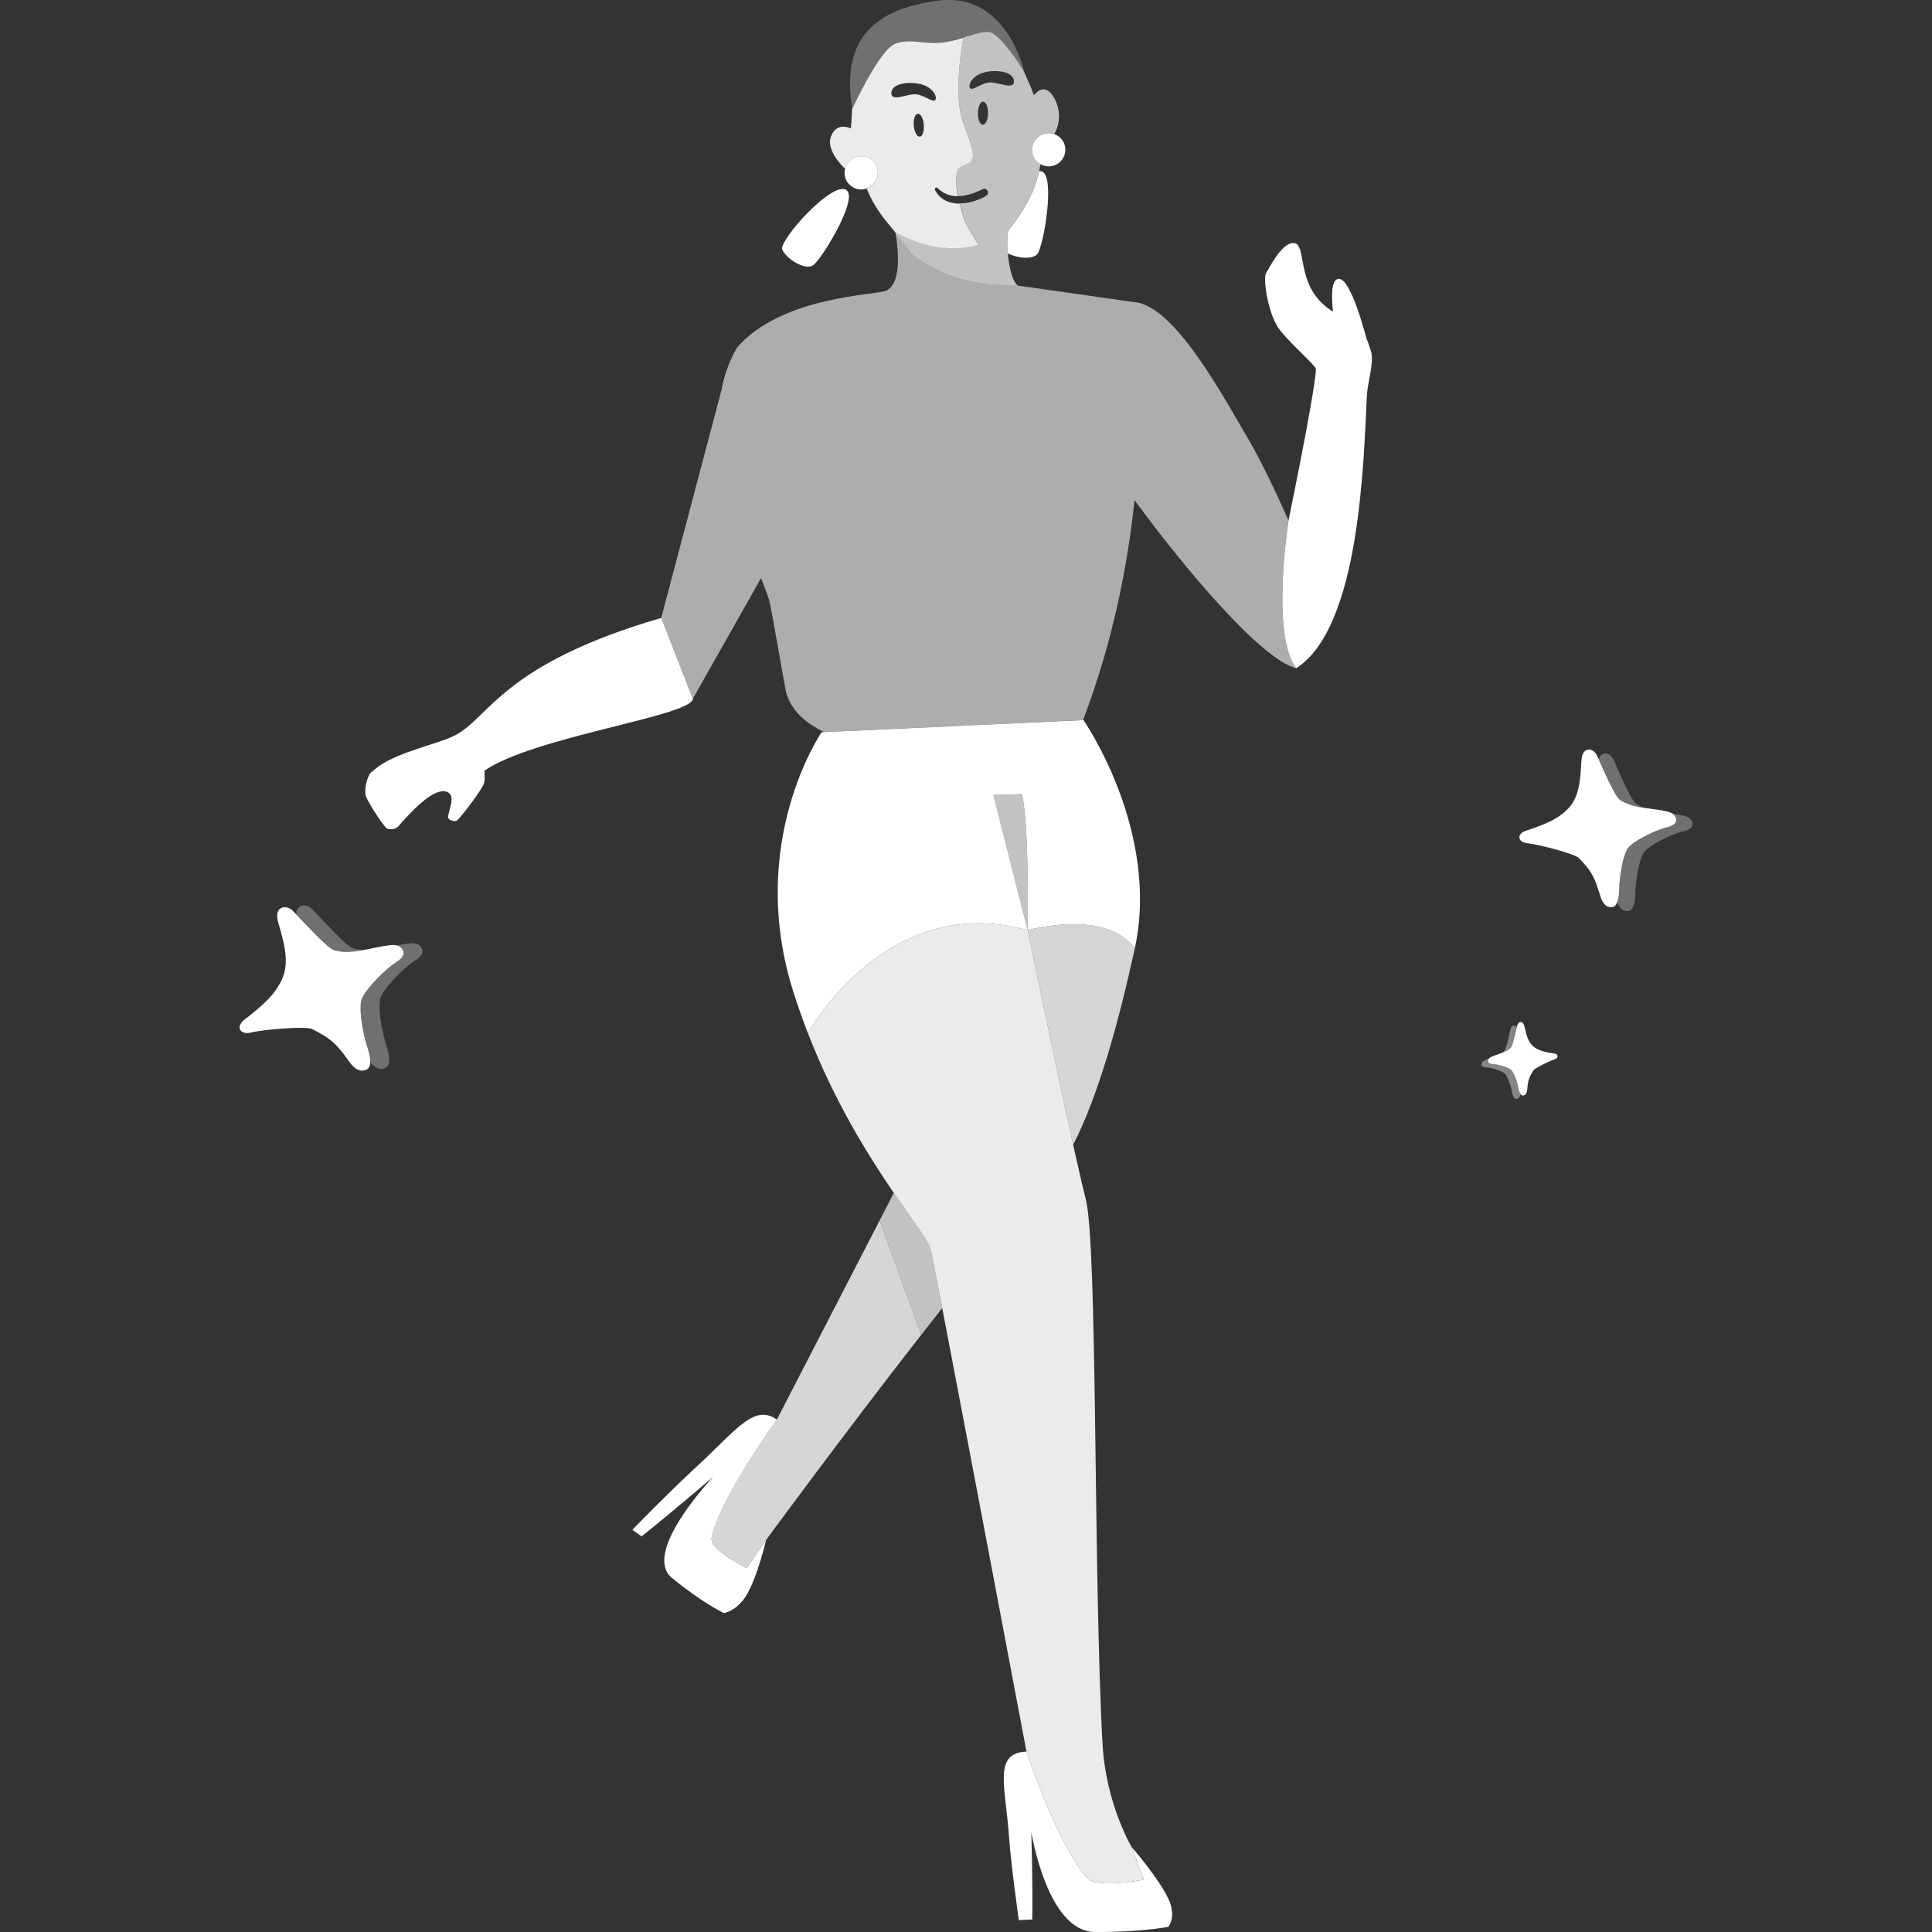 <svg viewBox="0 0 300 300" xmlns="http://www.w3.org/2000/svg"><rect x="0" y="0" width="300" height="300" fill="#333333" stroke="none"/><g fill="#fff"><path d="m 212.28 61.06 c -.01 .15 -.02 .25 -.03 .37 -.52 10.17 -1.03 35.95 -10.97 42.33 -4.01 -5.24 -1.2 -22.92 -1.2 -22.92 1.56 -7.64 4.22 -21.03 4.26 -23.63 -1.19 -1.58 -4.95 -4.72 -6.09 -6.7 -1.49 -2.6 -2.11 -7.32 -1.67 -8.07 .79 -1.34 2.62 -4.93 4.4 -4.69 s .52 5.3 3.93 8.94 c .74 .8 1.43 1.33 2.08 1.71 -.25 -2.22 -.32 -5.02 .87 -5.1 1.94 -.14 4.24 9.02 4.36 9.37 l .01 .01 c .24 .55 .46 1.21 .69 2 .43 1.57 -.52 4.73 -.64 6.36 z"/><path d="m 151.81 37.77 c -.03 -.04 -.07 -.1 -.1 -.15 -.06 -.11 -.15 -.25 -.25 -.39 -.05 -.07 -.1 -.15 -.14 -.23 -.24 -.4 -.53 -.87 -.81 -1.34 -.07 -.12 -.13 -.23 -.18 -.33 -.1 -.16 -.18 -.3 -.25 -.45 -.05 -.08 -.09 -.16 -.12 -.23 -.05 -.11 -.1 -.24 -.15 -.35 -.06 -.13 -.11 -.26 -.17 -.38 l -.59 -2.31 c -.08 0 -.18 .01 -.26 .01 -.34 -.01 -.67 -.06 -.99 -.13 -.1 -.02 -.2 -.06 -.3 -.08 -.22 -.07 -.44 -.15 -.64 -.25 -.11 -.05 -.2 -.11 -.3 -.16 -.2 -.12 -.38 -.27 -.55 -.42 -.08 -.07 -.16 -.14 -.23 -.22 -.23 -.25 -.44 -.54 -.6 -.88 -.09 -.18 .06 -.37 .23 -.37 .06 0 .12 .03 .17 .08 .22 .23 .46 .41 .71 .58 .08 .05 .16 .09 .24 .14 .17 .09 .35 .18 .53 .25 .09 .04 .19 .07 .29 .1 .17 .06 .35 .1 .53 .13 .1 .02 .19 .04 .29 .05 .2 .02 .39 .03 .59 .03 l -.14 -.54 c -.03 -.25 -.06 -.5 -.08 -.73 -.07 -.72 -.08 -1.41 -.02 -2 .02 -.09 .03 -.2 .04 -.29 .03 -.14 .06 -.29 .13 -.43 .01 -.05 .03 -.08 .05 -.11 .03 -.08 .09 -.17 .16 -.24 0 0 .01 0 .01 -.01 .44 -.5 1.27 -.5 1.78 -.98 .25 -.25 .35 -.56 .38 -.91 .02 -.1 .01 -.18 .01 -.29 -.01 -.26 -.05 -.54 -.12 -.79 -.28 -1.17 -.71 -2.31 -1.14 -3.46 -.14 -.38 -.29 -.76 -.42 -1.15 -.03 -.1 -.07 -.21 -.09 -.32 v -.01 c -.89 -3.1 -.4 -8.78 .28 -12.35 -1.04 .32 -2.16 .62 -3.28 .74 -2.97 .32 -4.82 -.71 -7.28 .17 -2.47 .89 -6.71 10.15 -6.71 10.15 -.1 1.81 -.13 2.43 -.2 3.02 -.56 -.25 -2.35 -.84 -3.12 1.34 -.53 1.49 .72 3.51 2.23 4.93 .03 -.14 .08 -.28 .14 -.42 .59 -1.31 2.13 -1.88 3.43 -1.3 1.3 .59 1.87 2.13 1.28 3.43 -.3 .66 -.85 1.15 -1.49 1.37 .94 2.42 2.34 4.29 3.75 5.95 .83 1.03 1.63 1.99 2.28 2.96 -.08 -.14 -.18 -.3 -.27 -.44 -.16 -.25 -.34 -.51 -.53 -.77 -.1 -.14 -.2 -.3 -.32 -.43 -.15 -.18 -.29 -.36 -.47 -.55 .36 .21 .72 .4 1.07 .57 .7 .35 1.38 .63 2.04 .88 .67 .24 1.33 .44 1.96 .59 .6 .15 1.19 .25 1.75 .33 .29 .04 .56 .08 .84 .1 .53 .04 1.02 .06 1.48 .05 .23 .01 .46 0 .67 -.02 1.8 -.08 2.94 -.47 3.1 -.52 -.01 -.04 -.05 -.1 -.13 -.2 z m -8.98 -16.55 c -.44 .03 -.86 -.73 -.94 -1.71 -.09 -.98 .19 -1.81 .62 -1.85 .44 -.04 .86 .72 .94 1.71 .09 .98 -.19 1.81 -.62 1.85 z m -.82 -6.58 c -1.39 0 -3.71 1.25 -3.6 -.27 .12 -1.51 3.03 -1.79 4.84 -1.22 1.82 .56 2.37 2.12 1.92 2.43 -.46 .31 -1.78 -.94 -3.16 -.94 z" opacity=".9"/><path d="m 163.59 15.06 c -1.19 -1.98 -2.41 -1.06 -3.04 -.28 -.47 -1.28 -.98 -2.43 -1.46 -3.45 -.01 -.03 -.03 -.06 -.05 -.1 -.73 -1.46 -3.8 -5.84 -5.27 -6.22 -.95 -.24 -2.46 .31 -4.18 .82 -.68 3.57 -1.17 9.24 -.28 12.36 v .01 c .03 .11 .07 .2 .11 .31 .13 .39 .27 .76 .4 1.15 .43 1.14 .86 2.29 1.14 3.46 .07 .25 .11 .53 .12 .8 0 .1 .01 .19 -.01 .28 -.03 .34 -.13 .66 -.38 .91 -.49 .49 -1.33 .48 -1.78 .98 0 .01 -.01 .02 -.01 .02 -.06 .07 -.12 .14 -.16 .23 -.02 .03 -.04 .06 -.05 .1 -.07 .15 -.1 .29 -.13 .44 -.01 .09 -.02 .2 -.04 .29 -.06 .59 -.05 1.28 .02 2 .02 .24 .06 .48 .09 .73 l .14 .54 h .02 c .07 0 .15 .01 .22 0 .28 -.01 .56 -.04 .84 -.09 .08 -.02 .17 -.04 .25 -.06 .2 -.04 .4 -.09 .59 -.15 .12 -.03 .23 -.07 .34 -.11 .09 -.03 .18 -.05 .27 -.08 .05 -.02 .1 -.05 .14 -.07 .39 -.15 .77 -.31 1.13 -.5 .17 -.08 .33 -.09 .46 -.04 .2 .07 .34 .26 .38 .47 .03 .21 -.04 .43 -.28 .58 -.26 .17 -.55 .32 -.85 .46 -.13 .06 -.28 .11 -.42 .16 -.17 .07 -.35 .14 -.54 .2 -.15 .05 -.31 .09 -.46 .13 -.2 .05 -.39 .09 -.59 .12 -.15 .03 -.3 .06 -.45 .08 -.25 .03 -.5 .04 -.76 .04 l .59 2.3 c .06 .13 .11 .25 .16 .38 .05 .12 .11 .24 .16 .36 .03 .07 .08 .15 .11 .23 .07 .15 .16 .29 .25 .45 .05 .1 .11 .21 .18 .34 .28 .44 .57 .92 .81 1.33 .04 .08 .09 .16 .14 .23 .1 .15 .19 .28 .25 .39 .03 .06 .07 .11 .1 .15 .08 .1 .12 .17 .13 .19 v .02 s -1.16 .43 -3.1 .5 c -.21 .03 -.44 .03 -.67 .03 -.46 .01 -.95 0 -1.48 -.05 -.28 -.03 -.55 -.06 -.84 -.11 -.57 -.06 -1.15 -.18 -1.75 -.32 -.63 -.15 -1.29 -.35 -1.96 -.59 -.66 -.24 -1.34 -.53 -2.04 -.89 -.34 -.17 -.7 -.35 -1.05 -.55 .17 .18 .31 .36 .45 .53 .11 .14 .22 .29 .32 .44 .19 .26 .37 .52 .53 .77 .23 .35 .45 .69 .69 1.05 .18 .26 .35 .51 .57 .77 3.35 2.53 6.84 3.82 10.3 4.4 2.07 .31 4.23 .44 6.17 .43 h .02 c -.91 -.56 -1.42 -2.92 -1.61 -5.05 -.15 -1.72 -.09 -3.3 .16 -3.62 2.09 -2.71 3.92 -5.48 4.69 -9.13 .08 -.34 .15 -.67 .2 -1.03 0 -.02 .01 -.04 .01 -.06 -.81 -.47 -1.34 -1.37 -1.29 -2.37 .07 -1.42 1.29 -2.52 2.71 -2.45 .26 .01 .5 .07 .73 .15 .95 -1.54 1.06 -3.83 -.11 -5.77 z m -10.98 4.3 c -.43 0 -.77 -.8 -.76 -1.79 .01 -.98 .37 -1.78 .8 -1.78 .44 .01 .78 .8 .77 1.79 -.01 .98 -.37 1.79 -.81 1.78 z m 1.23 -6.56 c -1.38 0 -2.7 1.26 -3.15 .94 -.46 -.31 .09 -1.87 1.91 -2.43 1.81 -.57 4.73 -.29 4.84 1.23 .12 1.51 -2.21 .26 -3.6 .26 z" opacity=".7"/><path d="m 159.09 11.33 c -.01 -.03 -.03 -.06 -.05 -.1 -.73 -1.46 -3.8 -5.84 -5.27 -6.22 -.95 -.24 -2.46 .31 -4.18 .82 -1.04 .32 -2.16 .62 -3.28 .74 -2.97 .32 -4.82 -.71 -7.28 .17 -2.47 .89 -6.71 10.15 -6.71 10.15 v -.02 c -1.46 -9.43 1.87 -15.23 13.27 -16.76 10.56 -1.44 13.35 10.5 13.5 11.21 z" opacity=".3"/><path d="m 201.28 103.76 c -5.43 -1.32 -17.37 -15.52 -25.11 -26.11 -1.06 10.15 -3.36 21.98 -7.99 34.16 l -13.92 .65 -2.31 .1 v .01 l -4.35 .2 -19.64 .9 c -2.89 -1.39 -5.14 -3.35 -5.91 -6.23 -.14 -.53 -2.34 -13.42 -2.63 -14.31 q .01 -.01 0 -.01 c -.3 -.93 -.74 -2.07 -1.25 -3.35 l -10.59 18.74 -4.9 -12.58 9.39 -35.51 .81 -3.04 c .41 -1.18 .92 -2.31 1.57 -3.42 6.98 -8.01 21.62 -8.13 23.14 -8.81 2.85 -1.34 1.59 -8.16 1.44 -9.2 0 .01 .01 .01 .02 .01 .17 .18 .31 .36 .45 .53 .11 .14 .22 .29 .32 .44 .19 .26 .37 .52 .53 .77 .23 .35 .45 .69 .69 1.05 .18 .26 .35 .51 .57 .77 3.35 2.53 6.84 3.82 10.3 4.4 2.07 .31 4.23 .44 6.17 .43 h .02 s 17.87 2.55 17.97 2.56 c 6.32 .32 14.27 15.39 17.68 21.12 2.12 3.59 4.6 8.89 6.33 12.78 0 0 -2.81 17.68 1.2 22.91 z" opacity=".6"/><path d="m 259.91 126.5 c .06 .05 .1 .11 .15 .17 .01 .02 .03 .03 .04 .04 .04 .06 .07 .13 .1 .2 .01 .03 .03 .05 .04 .07 .03 .1 .05 .21 .06 .33 .01 .24 -.08 .43 -.23 .59 -.22 .23 -.56 .38 -.88 .48 -.16 .05 -.31 .09 -.44 .12 s -.23 .05 -.28 .07 c -.33 .09 -.71 .23 -1.13 .4 -.28 .11 -.57 .24 -.86 .37 -.59 .27 -1.19 .57 -1.74 .89 -.41 .24 -.8 .48 -1.12 .72 -.43 .32 -.76 .63 -.92 .9 -.78 1.34 -1.13 4.01 -1.23 5.48 v .03 c 0 .04 -.01 .08 -.01 .13 -.01 .53 0 1.8 -.33 2.62 .29 .74 .78 1.48 1.73 1.36 1.2 -.14 1.07 -2.97 1.11 -3.53 .11 -1.46 .46 -4.14 1.23 -5.48 .63 -1.08 4.03 -2.77 5.78 -3.27 .3 -.09 1.86 -.29 1.82 -1.25 -.04 -.98 -1.07 -1.22 -1.44 -1.31 -.53 -.12 -1.09 -.21 -1.67 -.29 .07 .04 .14 .09 .2 .15 .01 .01 .02 .01 .02 .02 z" opacity=".3"/><path d="m 249.13 119.83 c .07 .14 .13 .29 .2 .44 l .06 .13 c .07 .14 .13 .29 .2 .43 l .06 .12 c .08 .16 .15 .33 .23 .49 l .03 .05 c .09 .18 .17 .35 .25 .52 .02 .04 .04 .07 .05 .1 .06 .13 .13 .25 .19 .37 .03 .05 .05 .1 .08 .15 .05 .1 .11 .2 .16 .29 .03 .05 .06 .1 .09 .15 .05 .09 .1 .17 .14 .24 .03 .05 .06 .09 .08 .14 .05 .07 .09 .14 .13 .2 .03 .04 .05 .08 .08 .11 .05 .06 .09 .12 .13 .17 .02 .02 .04 .05 .06 .07 .06 .07 .12 .12 .17 .16 .24 .17 .49 .31 .75 .44 .03 .01 .05 .03 .08 .04 .24 .12 .5 .21 .75 .3 .06 .02 .11 .04 .16 .06 .24 .08 .48 .14 .73 .2 l .27 .06 c .21 .05 .43 .09 .65 .12 .15 .03 .3 .05 .45 .07 -.47 -.18 -.93 -.39 -1.34 -.68 -.87 -.62 -2.93 -5.72 -3.58 -7 -.39 -.77 -1.56 -1.25 -2.12 -.1 -.02 .05 -.04 .12 -.06 .18 .23 .51 .53 1.17 .84 1.88 l .04 .09 z" opacity=".3"/><path d="m 248.27 138.36 c .22 .72 .57 2.68 2.08 2.5 .37 -.04 .61 -.35 .77 -.76 .32 -.83 .31 -2.09 .33 -2.62 0 -.05 0 -.09 .01 -.13 v -.03 c .11 -1.46 .46 -4.14 1.23 -5.48 .16 -.27 .49 -.58 .92 -.9 .33 -.24 .71 -.48 1.12 -.72 .55 -.32 1.16 -.62 1.74 -.89 .29 -.13 .58 -.26 .86 -.37 .42 -.17 .8 -.3 1.13 -.4 .06 -.02 .16 -.04 .28 -.07 .13 -.03 .28 -.07 .44 -.12 .32 -.1 .66 -.25 .88 -.48 .14 -.16 .24 -.35 .23 -.59 -.01 -.12 -.03 -.23 -.06 -.33 -.01 -.03 -.03 -.05 -.04 -.07 -.03 -.07 -.06 -.14 -.1 -.2 -.01 -.02 -.03 -.03 -.04 -.04 -.05 -.06 -.09 -.12 -.15 -.17 -.01 -.01 -.02 -.01 -.02 -.02 -.06 -.06 -.13 -.11 -.2 -.15 -.31 -.19 -.66 -.27 -.84 -.32 -1.09 -.26 -2.3 -.37 -3.5 -.55 -.15 -.02 -.3 -.04 -.45 -.07 -.22 -.04 -.43 -.08 -.65 -.12 -.09 -.02 -.18 -.04 -.27 -.06 -.25 -.06 -.49 -.12 -.73 -.2 -.06 -.02 -.11 -.04 -.16 -.06 -.26 -.09 -.51 -.19 -.75 -.3 -.03 -.01 -.05 -.03 -.08 -.04 -.26 -.13 -.51 -.27 -.75 -.44 -.05 -.04 -.11 -.09 -.17 -.16 -.02 -.02 -.04 -.05 -.06 -.07 -.04 -.05 -.08 -.1 -.13 -.17 -.03 -.04 -.05 -.07 -.08 -.11 -.04 -.06 -.09 -.13 -.13 -.2 -.03 -.05 -.06 -.09 -.08 -.14 -.05 -.08 -.09 -.16 -.14 -.24 -.03 -.05 -.06 -.1 -.09 -.15 -.05 -.09 -.1 -.19 -.16 -.29 -.03 -.05 -.05 -.1 -.08 -.15 -.06 -.12 -.13 -.25 -.19 -.37 -.02 -.04 -.04 -.07 -.05 -.1 -.08 -.17 -.17 -.34 -.25 -.52 l -.03 -.05 c -.08 -.16 -.15 -.32 -.23 -.49 l -.06 -.12 c -.07 -.14 -.13 -.29 -.2 -.43 l -.06 -.13 c -.07 -.15 -.13 -.3 -.2 -.44 l -.04 -.09 c -.32 -.71 -.61 -1.37 -.84 -1.88 -.13 -.28 -.24 -.52 -.33 -.69 -.39 -.77 -1.56 -1.25 -2.12 -.1 -.14 .3 -.21 .87 -.23 1.2 -.14 2.3 -.21 5.14 -1.8 7.01 -1.73 2.03 -4.39 2.9 -6.83 3.73 -1.49 .51 -1.24 1.81 .33 1.94 1.45 .13 7.23 1.58 7.93 2.3 1.72 1.78 2.35 2.75 3.06 5.1 z"/><path d="m 61.88 146.9 c .08 .03 .15 .08 .23 .13 .02 .01 .04 .02 .06 .03 .07 .05 .12 .11 .18 .18 .02 .02 .05 .04 .07 .07 .07 .1 .14 .21 .19 .34 .1 .26 .08 .5 -.02 .72 -.15 .34 -.46 .63 -.77 .86 -.15 .11 -.3 .21 -.43 .29 s -.23 .14 -.28 .18 c -.32 .23 -.69 .52 -1.07 .86 -.26 .23 -.53 .47 -.79 .73 -.54 .51 -1.08 1.08 -1.55 1.63 -.36 .42 -.68 .83 -.95 1.21 -.35 .51 -.59 .97 -.66 1.32 -.34 1.74 .29 4.78 .73 6.4 l .01 .03 c .01 .04 .03 .09 .04 .14 .18 .58 .67 1.95 .63 2.96 .59 .69 1.4 1.31 2.39 .82 1.25 -.61 .03 -3.62 -.13 -4.24 -.44 -1.63 -1.06 -4.66 -.73 -6.4 .27 -1.41 3.32 -4.53 5.02 -5.74 .29 -.21 1.91 -1.02 1.5 -2.05 -.41 -1.04 -1.61 -.92 -2.06 -.87 -.62 .07 -1.26 .19 -1.91 .32 .09 .02 .18 .05 .27 .09 .01 0 .02 .01 .03 .01 z" opacity=".3"/><path d="m 47.69 143.76 c .13 .13 .25 .27 .38 .4 l .11 .12 c .13 .13 .25 .26 .38 .39 l .11 .11 c .14 .15 .29 .3 .43 .44 l .05 .05 c .16 .16 .32 .31 .47 .47 .03 .03 .06 .06 .1 .09 .12 .11 .23 .23 .35 .33 .05 .05 .1 .09 .14 .13 .1 .09 .19 .18 .28 .26 .05 .05 .1 .09 .15 .13 .08 .07 .17 .14 .24 .21 .05 .04 .1 .08 .14 .12 .08 .06 .15 .12 .22 .17 .04 .03 .09 .06 .13 .09 .07 .05 .14 .09 .2 .13 l .09 .06 c .09 .05 .17 .09 .24 .11 .32 .09 .65 .15 .98 .19 .04 0 .07 .01 .1 .02 .31 .03 .62 .04 .93 .04 h .2 c .28 -.01 .57 -.03 .86 -.06 .11 -.01 .21 -.02 .32 -.04 .25 -.03 .5 -.07 .75 -.11 .17 -.03 .34 -.07 .52 -.1 -.58 -.02 -1.15 -.07 -1.7 -.23 -1.17 -.34 -5.33 -5.08 -6.51 -6.22 -.71 -.68 -2.16 -.76 -2.33 .69 -.01 .06 0 .14 0 .22 .44 .46 1.01 1.07 1.62 1.71 l .08 .08 z" opacity=".3"/><path d="m 53.74 164.17 c .51 .7 1.63 2.68 3.2 1.91 .38 -.19 .53 -.61 .55 -1.11 .04 -1.02 -.45 -2.38 -.63 -2.96 -.02 -.05 -.03 -.1 -.04 -.14 l -.01 -.03 c -.44 -1.63 -1.06 -4.66 -.73 -6.4 .07 -.35 .31 -.81 .66 -1.32 .26 -.38 .59 -.79 .95 -1.21 .48 -.55 1.02 -1.12 1.55 -1.63 .27 -.26 .54 -.5 .79 -.73 .39 -.34 .75 -.63 1.07 -.86 .06 -.04 .16 -.1 .28 -.18 .13 -.08 .28 -.18 .43 -.29 .31 -.23 .62 -.52 .77 -.86 .1 -.22 .12 -.47 .02 -.72 -.05 -.13 -.12 -.24 -.19 -.34 -.02 -.03 -.05 -.04 -.07 -.07 -.06 -.06 -.11 -.13 -.18 -.18 -.02 -.01 -.04 -.02 -.06 -.03 -.07 -.05 -.15 -.1 -.23 -.13 -.01 -.01 -.02 -.01 -.03 -.01 -.09 -.04 -.18 -.07 -.27 -.09 -.41 -.09 -.81 -.05 -1.03 -.02 -1.27 .14 -2.63 .48 -3.99 .73 -.17 .03 -.34 .07 -.52 .1 -.25 .04 -.5 .08 -.75 .11 -.11 .01 -.21 .03 -.32 .04 -.29 .03 -.57 .05 -.86 .06 -.07 0 -.13 0 -.2 0 -.31 0 -.62 -.01 -.93 -.04 -.04 0 -.07 -.01 -.1 -.02 -.33 -.04 -.66 -.1 -.98 -.19 -.07 -.02 -.15 -.06 -.24 -.11 -.03 -.02 -.06 -.04 -.09 -.06 -.06 -.04 -.13 -.08 -.2 -.13 -.04 -.03 -.08 -.06 -.13 -.09 -.07 -.05 -.14 -.11 -.22 -.17 -.05 -.04 -.1 -.08 -.14 -.12 -.08 -.07 -.16 -.14 -.24 -.21 -.05 -.04 -.1 -.09 -.15 -.13 -.09 -.08 -.19 -.17 -.28 -.26 -.05 -.04 -.1 -.09 -.14 -.13 -.11 -.11 -.23 -.22 -.35 -.33 -.03 -.03 -.06 -.06 -.1 -.09 -.15 -.15 -.31 -.31 -.47 -.47 l -.05 -.05 c -.14 -.14 -.29 -.29 -.43 -.44 l -.11 -.11 c -.13 -.13 -.25 -.26 -.38 -.39 l -.11 -.12 c -.13 -.13 -.26 -.27 -.38 -.4 l -.08 -.08 c -.61 -.64 -1.18 -1.25 -1.62 -1.71 -.25 -.26 -.45 -.47 -.61 -.62 -.71 -.68 -2.16 -.76 -2.33 .69 -.05 .38 .1 1.02 .21 1.39 .72 2.54 1.71 5.65 .69 8.28 -1.11 2.85 -3.66 4.81 -5.99 6.64 -1.43 1.12 -.66 2.43 1.09 1.98 1.62 -.42 8.42 -1.04 9.45 -.52 2.53 1.28 3.59 2.09 5.24 4.36 z"/><path d="m 235.53 159.52 c -.01 -.02 -.02 -.04 -.03 -.06 -.34 -.47 -.81 -.15 -.91 .23 -.18 .64 -.66 3.13 -.99 3.48 -.12 .13 -.25 .23 -.39 .33 .54 -.2 1.04 -.46 1.42 -.86 .28 -.31 .68 -2.2 .9 -3.12 z" opacity=".4"/><path d="m 234.74 166.22 c -.36 -.44 -1.98 -.91 -2.78 -.99 -.14 -.01 -.83 .03 -.89 -.41 -.03 -.19 .04 -.33 .13 -.44 -.22 .08 -.44 .16 -.64 .25 -.16 .07 -.58 .27 -.52 .72 .06 .44 .76 .4 .89 .41 .8 .08 2.42 .56 2.78 .99 .45 .54 .82 1.72 .98 2.38 .06 .25 .23 1.54 .77 1.51 .43 -.03 .59 -.42 .65 -.79 -.24 -.38 -.34 -1.07 -.38 -1.25 -.17 -.66 -.54 -1.84 -.98 -2.38 z" opacity=".4"/><path d="m 241.36 163.59 c -1.13 -.17 -2.36 -.34 -3.28 -1.11 -.84 -.71 -1.11 -2 -1.35 -3.02 -.04 -.15 -.11 -.4 -.2 -.53 -.34 -.47 -.81 -.15 -.91 .23 -.03 .09 -.06 .21 -.09 .36 -.22 .92 -.62 2.82 -.9 3.12 -.38 .41 -.89 .66 -1.42 .86 -.55 .21 -1.13 .37 -1.62 .6 -.09 .04 -.27 .13 -.4 .28 -.09 .11 -.15 .25 -.13 .44 .06 .44 .76 .4 .89 .41 .8 .08 2.42 .56 2.78 .99 .45 .54 .82 1.72 .98 2.38 .04 .18 .14 .86 .38 1.25 .1 .16 .23 .27 .39 .26 .67 -.05 .67 -.97 .7 -1.31 .12 -1.13 .32 -1.62 .92 -2.58 .09 -.14 .46 -.38 .93 -.64 .55 -.31 1.23 -.63 1.74 -.85 .25 -.11 .46 -.19 .59 -.23 .67 -.2 .68 -.81 -.01 -.91 z"/><path d="m 112.88 57.4 l -.81 3.05 c .2 -1.03 .46 -2.05 .81 -3.05 z"/><path d="m 143.05 207.27 c -12.12 15.53 -24.1 31.86 -24.1 31.86 0 .01 -.01 .01 -.01 .02 -1.67 2.45 -2.98 4.36 -2.98 4.36 s -5.85 -2.86 -5.46 -4.77 c 1.21 -5.83 9.58 -17.55 10.1 -18.27 .02 -.03 .03 -.04 .03 -.04 l 15.95 -30.9 z" opacity=".8"/><path d="m 176.21 147.27 c -2.47 11.37 -5.67 22.92 -9.57 30.49 -1.87 -8.45 -4.56 -21.27 -7.06 -33.32 0 0 12.04 -3.41 16.63 2.83 z" opacity=".8"/><path d="m 151.95 112.57 v .01 l -4.35 .2 v -.01 z" opacity=".8"/><path d="m 110.5 238.74 c -.39 1.91 5.46 4.77 5.46 4.77 s 1.31 -1.91 2.98 -4.36 c 0 -.01 .01 -.01 .01 -.02 -.07 .36 -1.91 8.06 -4.03 9.83 -1.02 1.21 -2.5 1.53 -2.5 1.53 s -3.29 -1.54 -8.08 -5.47 c -4.68 -3.85 5.87 -15.13 6.42 -15.71 -.36 .3 -6.22 5.33 -11.13 9.26 l -1.44 -1.03 s 6.33 -6.47 9.66 -9.5 c 6.34 -5.8 9.19 -10.18 12.78 -7.6 0 0 -.01 .01 -.03 .04 -.52 .72 -8.89 12.45 -10.1 18.27 z"/><path d="m 177.58 291.88 s -7.23 1.41 -8.73 -.24 c -4.19 -4.64 -8.42 -16.6 -9.3 -19.17 -.1 -.32 -.16 -.49 -.16 -.49 s -9.11 -48.21 -13.08 -68.86 c -.98 -5.06 -1.65 -8.47 -1.8 -9.1 -.3 -1.27 -2.6 -4.22 -5.72 -8.78 -3.91 -5.74 -9.15 -14.03 -13.34 -24.81 0 0 7.92 -14.5 22.63 -16.77 .25 -.04 .5 -.07 .76 -.1 .25 -.03 .5 -.06 .76 -.08 .26 -.03 .52 -.05 .78 -.06 1.09 -.07 2.23 -.07 3.39 .01 .31 .02 .62 .05 .94 .08 .94 .09 1.9 .24 2.88 .45 .65 .13 1.32 .29 1.99 .48 2.5 12.04 5.19 24.87 7.06 33.32 .86 3.87 1.54 6.83 1.94 8.37 1.88 7.05 1.17 58.17 2.62 84.65 .51 9.36 4.55 16.08 4.55 16.08 1.03 2.82 1.83 5.03 1.83 5.03 z" opacity=".9"/><path d="m 146.31 203.12 c -1.08 1.37 -2.17 2.75 -3.26 4.15 l -6.47 -17.74 2.21 -4.29 c 3.12 4.56 5.42 7.51 5.72 8.78 .15 .63 .82 4.04 1.8 9.1 z" opacity=".7"/><path d="m 159.58 144.44 l -5.32 -21 4.42 -.13 c 1.17 4.79 .9 21.13 .9 21.13 z" opacity=".7"/><path d="m 176.21 147.27 c -4.59 -6.24 -16.63 -2.83 -16.63 -2.83 s .27 -16.34 -.9 -21.13 l -4.42 .13 5.32 21 c -.67 -.19 -1.34 -.35 -1.99 -.48 -.98 -.21 -1.94 -.36 -2.88 -.45 -.32 -.03 -.63 -.06 -.94 -.08 -1.16 -.08 -2.3 -.08 -3.39 -.01 -.26 .01 -.53 .03 -.78 .06 -.26 .02 -.51 .05 -.76 .08 -.26 .03 -.51 .06 -.76 .1 -14.71 2.27 -22.63 16.77 -22.63 16.77 -.8 -2.06 -1.56 -4.2 -2.27 -6.45 -7.35 -23.24 4.4 -40.28 4.4 -40.28 l .38 -.02 19.64 -.9 4.35 -.2 v -.01 l 2.31 -.1 13.92 -.65 h .06 s 11.94 17.17 7.97 35.46 z"/><path d="m 157.59 143.96 c -.98 -.2 -1.94 -.35 -2.88 -.45 .94 .09 1.9 .24 2.88 .45 z"/><path d="m 168.24 111.82 l -13.98 .65 -2.31 .1 z"/><path d="m 153.03 112.52 v .01 l -25.45 1.18 z"/><path d="m 181.44 299.19 s -3.99 .84 -11.42 .81 c -7.43 -.04 -9.88 -15.53 -9.88 -15.53 s .24 7.53 .15 13.59 l -2.09 .09 s -1.22 -8.6 -1.51 -12.84 c -.57 -8.12 -2.51 -13.08 2.7 -13.33 0 0 .06 .17 .16 .49 .88 2.56 5.11 14.52 9.3 19.17 1.5 1.65 8.73 .24 8.73 .24 s -.8 -2.21 -1.83 -5.03 c .01 .01 .02 .03 .04 .05 .61 .68 6.09 7.14 6.14 9.65 .35 1.5 -.49 2.63 -.49 2.63 z"/><path d="m 107.58 108.52 l -4.89 -12.57 c -24.63 7.16 -26.62 15.39 -31.99 18.21 -2.64 1.38 -8.54 2.47 -11.94 4.85 h -.01 c 0 .01 -.02 .03 -.06 .05 -.02 .02 -.03 .03 -.06 .06 -.3 .25 -1.03 .83 -1.07 .87 -.46 .47 -1.13 2.59 -.7 3.79 l .01 .01 h .01 c .53 1.22 2.38 4.04 3.14 4.83 .58 .28 1.45 .16 1.89 -.37 .21 -.22 .41 -.49 .64 -.76 .51 -.54 1.93 -2.04 2.51 -2.53 1.1 -.95 2.17 -1.82 3.38 -2.07 .73 -.15 1.42 .16 1.6 .69 .28 .84 -.3 2.2 -.48 3.27 -.07 .43 .99 .85 1.4 .55 .56 -.45 2.13 -2.56 3.07 -3.88 .05 -.07 .1 -.14 .13 -.2 .01 -.02 .03 -.03 .04 -.05 .3 -.44 .54 -.82 .68 -1.06 .57 -.94 .33 -1.64 .35 -2.54 7.57 -5.26 32.05 -8.46 32.37 -11.15 z"/><path d="m 136.08 27.9 c -.3 .66 -.85 1.15 -1.49 1.37 -.61 .22 -1.3 .21 -1.93 -.08 -1.16 -.53 -1.75 -1.8 -1.43 -2.99 .03 -.14 .08 -.28 .14 -.42 .59 -1.31 2.13 -1.88 3.43 -1.3 1.3 .59 1.87 2.13 1.28 3.43 z"/><path d="m 131.49 29.56 c -2.08 -1.74 -10.6 7.79 -10.02 9.19 s 3.45 3.24 4.73 2.48 7.05 -10.2 5.29 -11.66 z"/><path d="m 165.42 23.38 c -.07 1.43 -1.28 2.52 -2.71 2.45 -.42 -.02 -.82 -.14 -1.16 -.34 -.81 -.47 -1.34 -1.37 -1.29 -2.37 .07 -1.42 1.29 -2.52 2.71 -2.45 .26 .01 .5 .07 .73 .15 1.06 .37 1.79 1.39 1.72 2.56 z"/><path d="m 161.11 39.4 c -.77 .98 -3.22 .69 -4.62 -.07 -.15 -1.72 -.09 -3.29 .16 -3.62 2.09 -2.71 3.92 -5.48 4.69 -9.12 .14 -.03 .28 -.02 .42 .02 2.17 .73 .27 11.61 -.65 12.79 z"/></g></svg>